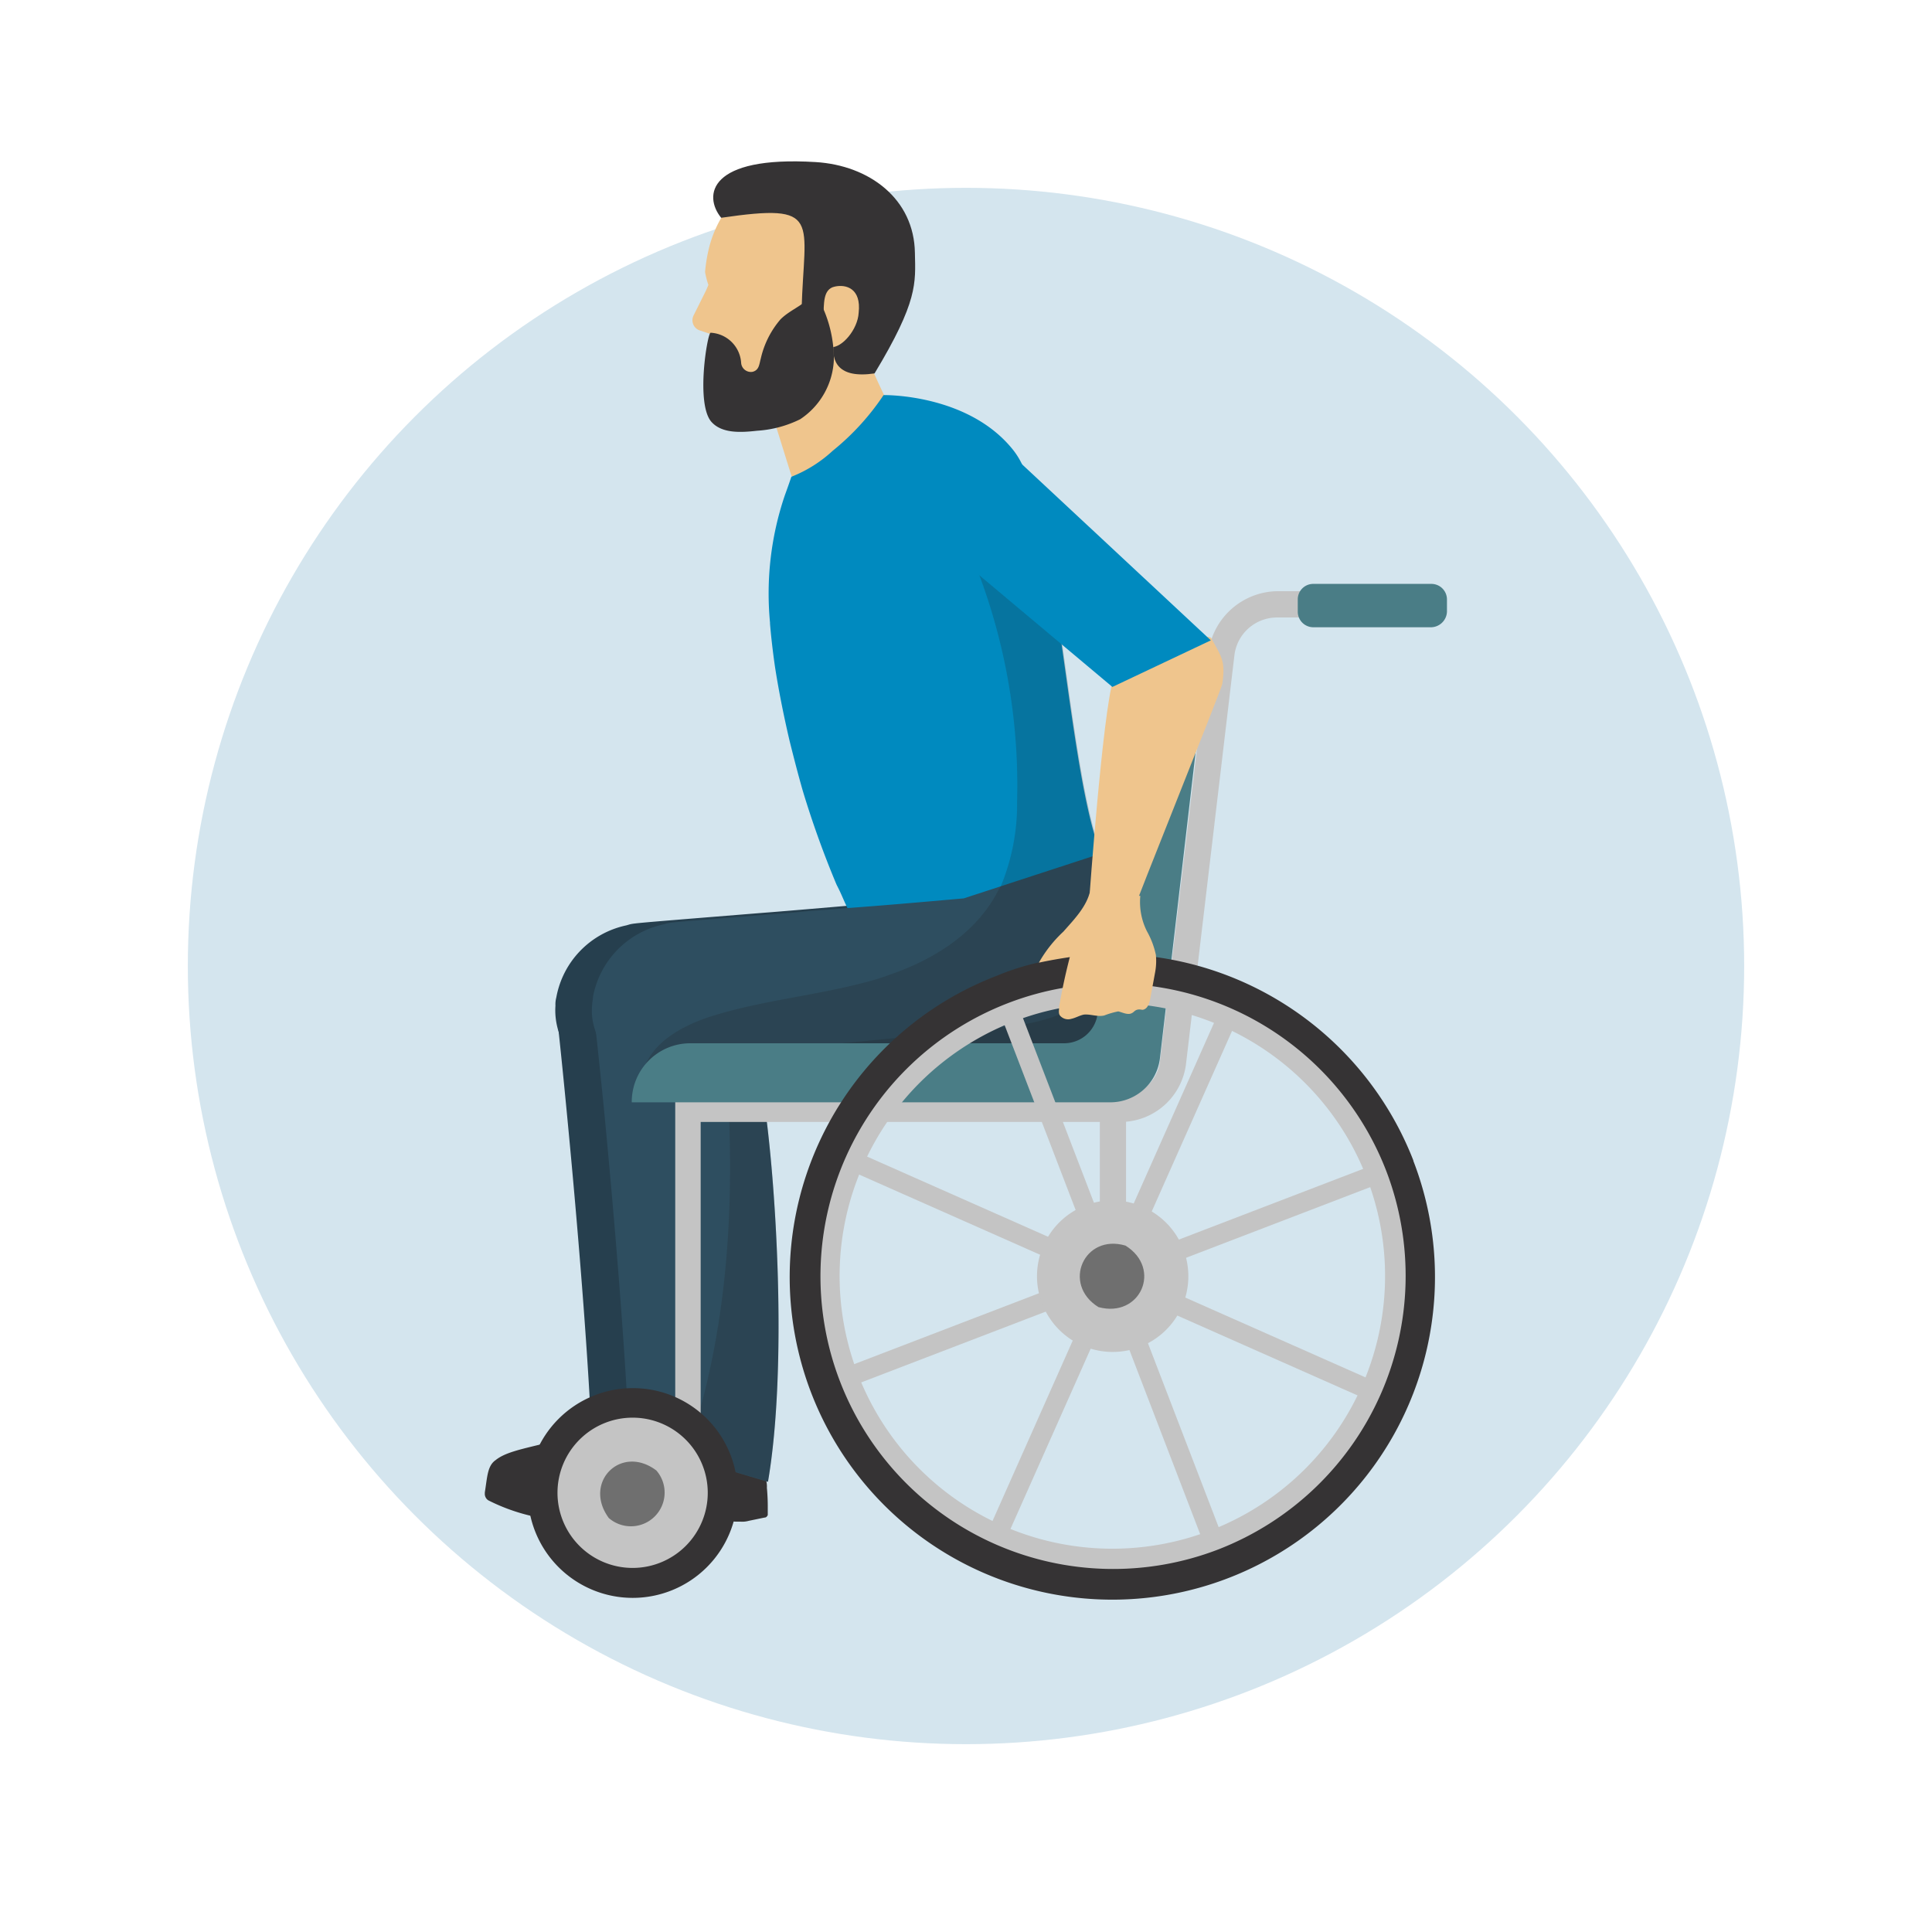 <svg xmlns="http://www.w3.org/2000/svg" viewBox="0 0 180 180"><defs><style>.a{fill:#d4e5ee;}.b{fill:#353334;}.c{fill:#263f4e;}.d{fill:#efc58d;}.e{fill:#008abf;}.f{fill:#2e4e60;}.g{fill:#222221;opacity:0.2;isolation:isolate;}.h{fill:#c4c4c4;}.i{fill:#4a7d86;}.j{fill:#6f6f6f;}</style></defs><circle class="a" cx="90" cy="90" r="72.5"/><path class="b" d="M45.49,139.78a17.74,17.74,0,0,0,7.64,1.91H63.67l1.38.08h.46a2.25,2.25,0,0,0,.76-.08l1.45-.3c.16,0,.23-.08.31-.23v-.54a19.16,19.16,0,0,0-.08-2,2.8,2.8,0,0,0-.07-.76,1.25,1.25,0,0,0-.08-.54,20.48,20.48,0,0,0-.38-3v-.08a11.74,11.74,0,0,1-.61-1.6,5,5,0,0,1-.23-1.91v-.31l-2.14-.15-2.52-.15h-.23L59,130a4.08,4.08,0,0,1-.53,1,9.3,9.3,0,0,1-3.06,2.36.79.79,0,0,1-.46.16c-.84.3-2.29.45-3.66.84-.39.07-.69.15-1,.23-1.83.45-3.28.76-4.12,1.45-.77.53-.77,1.6-1,3v.08A.72.72,0,0,0,45.49,139.78Z"/><path class="c" d="M52,95.68c.08.61,2.45,23,3.14,38.53l8.48,2.52L68,138c1.84-10.68.77-28-.38-35.64-.23-1.29-.38-2.51-.61-3.58a45,45,0,0,0-1.07-5,6.82,6.82,0,0,0-6.27-5.34H58.25a6.87,6.87,0,0,0-4.66,2.36,5.79,5.79,0,0,0-1.3,2.29c0,.15-.08.23-.08.38A9.89,9.89,0,0,0,52,95.68Z"/><path class="c" d="M61,101.78c.08,0,2.22-.07,5.43-.23l5-.22c3.06-.16,6.5-.31,9.63-.46,6.34-.31,11.77-.54,12-.61,14.82-1.68,6.57-20.53,6-20.68l-.39-.23.39.23-12.69,4.2c-6.72.53-11.77,1-15.59,1.29-13.22,1.07-11.54.92-12.45,1.15a8.39,8.39,0,0,0-6.5,6.71,2.49,2.49,0,0,0-.08.76C51.45,98,55.57,102.09,61,101.78Z"/><path class="d" d="M78.42,42.8a8.63,8.63,0,0,1-4.66,1.6l-4-12.82c.84-.23,5.19-2.36,8.4-4l3.67,8.09.54,1.15c.07,0,.07.07.15.07C83.39,37.38,80.33,41.5,78.42,42.8Z"/><path class="d" d="M66,23.34a14.81,14.81,0,0,0-.31,2A7.71,7.71,0,0,0,66,26.55l-.23.53-1.14,2.29a1,1,0,0,0,.69,1.45l.22.08.69.23v.22A15,15,0,0,1,66,33c-.07.76-.23,1.52-.23,2a2.66,2.66,0,0,0-.07.53,6.12,6.12,0,0,0,.53,2.6,2.65,2.65,0,0,0,2.22,1.52l2.14.08h.23a7.87,7.87,0,0,0,6.57-7v-.3h.15a1.46,1.46,0,0,1,.54.07c1.53.31,3.44,1.53,3.66.15.31-1.67,2.3-4,2.68-6.25.15-5-1.22-7.4-3.21-8.7-.15-.08-.23-.15-.38-.23a14.16,14.16,0,0,0-6-1.14,8.4,8.4,0,0,0-7.72,4.12A10.63,10.63,0,0,0,66,23.34Z"/><path class="b" d="M81.48,34.79c-6.8,1-2.52-6.41-2.52-6.41s-1.61-.08-2.22.53H74.68c.23-8.47,2-10-7.49-8.62C65.51,18.23,66,14.49,76,15.1c5,.31,9.17,3.43,9.24,8.47C85.3,26.39,85.53,28.07,81.48,34.79Z"/><path class="d" d="M80,29.14c-.08,1.53-1.53,3.28-2.6,3.21s-.84-1.3-.69-2.9c.08-1.07-.08-2.52,1.07-2.75C78.8,26.47,80.26,26.85,80,29.14Z"/><path class="e" d="M101.12,94.3,99,95.07a19.6,19.6,0,0,1-8.33,1.07c-3-.39-5.58-2.29-7.87-5.19a26.87,26.87,0,0,1-2.52-3.82A23.56,23.56,0,0,1,79,84.69c-.31-.61-.54-1.22-.84-1.83l-.23-.46a89.45,89.45,0,0,1-3.13-8.7c-.46-1.6-.85-3.13-1.23-4.65-.61-2.6-1.07-5-1.37-6.95-.23-1.6-.38-3-.46-4V58a28.48,28.48,0,0,1,1.37-11.82c.39-1.07.62-1.76.62-1.76A12.32,12.32,0,0,0,77.58,42a23.25,23.25,0,0,0,4.74-5.19s7.87-.16,12.07,5.11a7,7,0,0,1,1.07,1.91,33,33,0,0,1,1.53,5c.38,1.68.69,3.51,1.07,5.5,1.3,8.09,2.29,17.85,3.9,23.42.15.61.3,1.15.46,1.68v.08C103.18,86.29,103.64,89.65,101.12,94.3Z"/><path class="b" d="M49,139.78a17.78,17.78,0,0,0,7.64,1.91H67.19l1.38.08H69a2.28,2.28,0,0,0,.77-.08l1.45-.3c.15,0,.23-.08.31-.23v-.54a19.16,19.16,0,0,0-.08-2,2.46,2.46,0,0,0-.08-.76,1.41,1.41,0,0,0-.07-.54,20,20,0,0,0-.39-3v-.08a13.34,13.34,0,0,1-.61-1.6,5.25,5.25,0,0,1-.23-1.91v-.31L68,130.32l-2.52-.15H65.2L62.53,130a4.1,4.1,0,0,1-.54,1,9.26,9.26,0,0,1-3.05,2.36.82.82,0,0,1-.46.16c-.84.3-2.29.45-3.67.84-.38.07-.69.15-1,.23-1.84.45-3.29.76-4.13,1.45-.76.53-.76,1.6-1,3v.08C48.7,139.48,48.77,139.71,49,139.78Z"/><path class="f" d="M55.5,95.68v.23c.08.76.38,3.51.76,7.32.77,8,1.91,20.91,2.37,31l5.2,1.53,3.36,1,4.36,1.3c1.83-10.68.76-28-.39-35.64-.07-.3-.07-.68-.15-1-.15-.91-.3-1.83-.46-2.59-.07-.23-.07-.54-.15-.77a37.57,37.57,0,0,0-.92-4.19,6.44,6.44,0,0,0-1.3-2.75,4.57,4.57,0,0,0-1.37-1.3,6.38,6.38,0,0,0-3.52-1.29H61.92a6.87,6.87,0,0,0-4.66,2.36A6.79,6.79,0,0,0,56,93.16a.66.66,0,0,0-.08.38A4.15,4.15,0,0,0,55.5,95.68Z"/><path class="f" d="M104.63,94.69a7.64,7.64,0,0,1-1.07,2.06,8.09,8.09,0,0,1-1.6,1.6h-.08c-.07.08-.15.08-.23.15-.23.15-.53.31-.76.46a12.84,12.84,0,0,1-4.36,1.3c-.07,0-.76.07-1.91.15-2.14.08-5.73.23-9.7.46h-.38c-1.3.07-2.68.15-4.05.15h-.31l-5.27.23c-1.38.08-2.75.15-4,.15a4.52,4.52,0,0,0-1.07.08c-.76,0-1.45.07-2.06.07-2,.08-3.28.16-3.28.16h-.08a9.45,9.45,0,0,1-4.43-.77,11.87,11.87,0,0,1-1.07-.53,8,8,0,0,1-3.52-4.58,5.44,5.44,0,0,1-.23-2.21c0-.23.08-.54.08-.76a8.5,8.5,0,0,1,6.49-6.72c.92-.23-.76-.08,12.46-1.14,1.38-.16,2.9-.23,4.66-.39,3.06-.22,6.65-.53,10.93-.91l3.28-1.07,1.61-.53,7.72-2.52.07-.08a19.61,19.61,0,0,1,2.07,5.42c.23.92.38,1.83.53,2.82A13.3,13.3,0,0,1,104.63,94.69Z"/><path class="b" d="M66.27,39.29c1,1.14,2.83,1,4.28.84a10.5,10.5,0,0,0,4-1.07,7,7,0,0,0,3.14-5.57,11.75,11.75,0,0,0-1.84-6.33c-.69,1.22-2.14,1.6-3.13,2.59a8.46,8.46,0,0,0-1.84,3.66c-.15.54-.15,1.07-.76,1.23a.91.91,0,0,1-1.07-.84A3,3,0,0,0,66.2,31C65.89,31.13,64.82,37.61,66.27,39.29Z"/><path class="g" d="M63.83,135.74l3.36,1,4.36,1.3c1.83-10.68.76-28-.39-35.64-.07-.3-.07-.68-.15-1,1.22-.07,2.52-.07,4-.15l5.28-.23h.3c1.38,0,2.75-.08,4-.15H85c4-.16,7.65-.31,9.71-.46a13.7,13.7,0,0,0,1.91-.15A12.84,12.84,0,0,0,101,99c.38-.23.68-.46,1-.69a7.83,7.83,0,0,0,2.67-3.66,14.46,14.46,0,0,0,.54-6.79,12.33,12.33,0,0,1-4,5.26c-2.82,2.14-6.57,2.52-10.08,2.83L70.32,98c-.91.07-1.83.15-2.75.3.08,1.07.16,2.14.23,3.28C68.49,113.15,67.65,125,63.83,135.74Z"/><path class="g" d="M104.63,85.07c0,2.06-.07,4.12-.07,6.18,0,1.83-.08,3.9-1,5.42a4,4,0,0,1-.45.61,6.75,6.75,0,0,1-1.38,1.15c-1.91,1.06-4.51,1-6.8.91A254.39,254.39,0,0,0,60,99.8h-.08c.76-2.59,3.44-4.12,6-5,4.89-1.6,10-2,15-3.36a17.76,17.76,0,0,0,1.92-.61c4.27-1.45,8.25-4,10.23-8,.08-.08.08-.15.16-.23a20,20,0,0,0,1.53-7.93,56,56,0,0,0-6.65-28c3.36,2.52,6.72,5,10,7.56,1.3,8.08,2.29,17.85,3.9,23.42.15.61.3,1.15.45,1.68v.08l.08-.08A25.45,25.45,0,0,1,104.63,85.07Z"/><path class="h" d="M104.48,104.53h-.76v-2.44h.76a3.64,3.64,0,0,0,3.59-3.21l4.51-38.07A6.58,6.58,0,0,1,119,55.08h4.81v2.45H119a4,4,0,0,0-4,3.58l-4.51,38.08A6.16,6.16,0,0,1,104.48,104.53Z"/><path class="h" d="M65.28,139.1H62.91v-37h42v17.7h-2.44V104.53H65.28Z"/><path class="i" d="M105.7,64.47l-3.43,29.91a3.15,3.15,0,0,1-3.14,2.82H64.29a5.45,5.45,0,0,0-5.43,5.42v.08h44.55a4.65,4.65,0,0,0,4.66-4.12l4.43-38-1.6-.23A4.59,4.59,0,0,0,105.7,64.47Z"/><path class="h" d="M68.18,139.1a9.25,9.25,0,1,1-9.24-9.24A9.22,9.22,0,0,1,68.18,139.1Z"/><path class="b" d="M58.94,132.08a7,7,0,1,1-7,7A7,7,0,0,1,58.94,132.08Zm0-2.75a9.77,9.77,0,1,0,9.78,9.77A9.74,9.74,0,0,0,58.94,129.33Z"/><path class="j" d="M61.15,137a3.14,3.14,0,0,1-4.43,4.43C54.28,138.1,57.87,134.52,61.15,137Z"/><path class="h" d="M94.39,92.47l-1.71.65,20,52.06,1.72-.66Z"/><path class="h" d="M114.13,93,91.45,144l1.67.75,22.69-51Z"/><path class="h" d="M129.35,108,77.22,128l.66,1.7,52.13-20Z"/><path class="h" d="M78.42,106.71l-.75,1.67L128.72,131l.74-1.68Z"/><path class="h" d="M130.54,130.78a29.46,29.46,0,1,1-15-38.84A29.56,29.56,0,0,1,130.54,130.78ZM80.41,108.57A25.41,25.41,0,1,0,114,95.68,25.38,25.38,0,0,0,80.41,108.57Z"/><path class="b" d="M131.68,108.12A30.19,30.19,0,0,0,100.89,89c-1.38.16-2.83.39-4.2.69a23,23,0,0,0-3.82,1.22,30.06,30.06,0,1,0,38.81,17.25ZM113.5,144.36a27.27,27.27,0,1,1,15.66-35.25A27.34,27.34,0,0,1,113.5,144.36Z"/><path class="h" d="M106.54,112.47a7.05,7.05,0,1,1-9.32,3.58A7,7,0,0,1,106.54,112.47Z"/><path class="j" d="M104.86,116.05c3.44,2.14,1.38,6.79-2.52,5.73C98.9,119.64,101,114.91,104.86,116.05Z"/><path class="i" d="M133.37,58.44h-11A1.45,1.45,0,0,1,120.91,57V55.85a1.44,1.44,0,0,1,1.45-1.45h11a1.45,1.45,0,0,1,1.45,1.45V57A1.51,1.51,0,0,1,133.37,58.44Z"/><path class="d" d="M101.5,83.55s4.28,1.14,4.2,1.06,8.1-20.37,8.18-20.9c.31-2.14-.08-2.52-1-4.2-.61-1.14-7.19,3.51-9.17,3.82C102.72,66.61,101.5,83.55,101.5,83.55Z"/><path class="e" d="M103.64,64,84.38,47.84a5.3,5.3,0,0,1-.68-7.41l.07-.07a5.25,5.25,0,0,1,7.41-.77l.77.62,20.86,19.45Z"/><path class="d" d="M101.58,82.94,101,89c-1.38.16-2.83.39-4.21.69a11.94,11.94,0,0,1,2.29-2.9C100.05,85.68,101.27,84.46,101.58,82.94Z"/><path class="d" d="M105.47,94.38c.16-.07.23-.23.46-.3s.38,0,.54,0c.46-.08.61-.61.69-1,.15-.84.3-1.6.45-2.44a5.79,5.79,0,0,0,.08-1.68,7.81,7.81,0,0,0-.84-2.21,6.08,6.08,0,0,1-.61-3.28c-1.3-.15-3.44.15-4.74,0a54.65,54.65,0,0,0-2.83,10.38c0,.3-.07.53.08.76a1,1,0,0,0,1.07.31c.38-.08.76-.31,1.15-.39.61-.07,1.29.23,1.91.08a7.7,7.7,0,0,1,1.3-.38C104.56,94.31,105.09,94.61,105.47,94.38Z"/></svg>